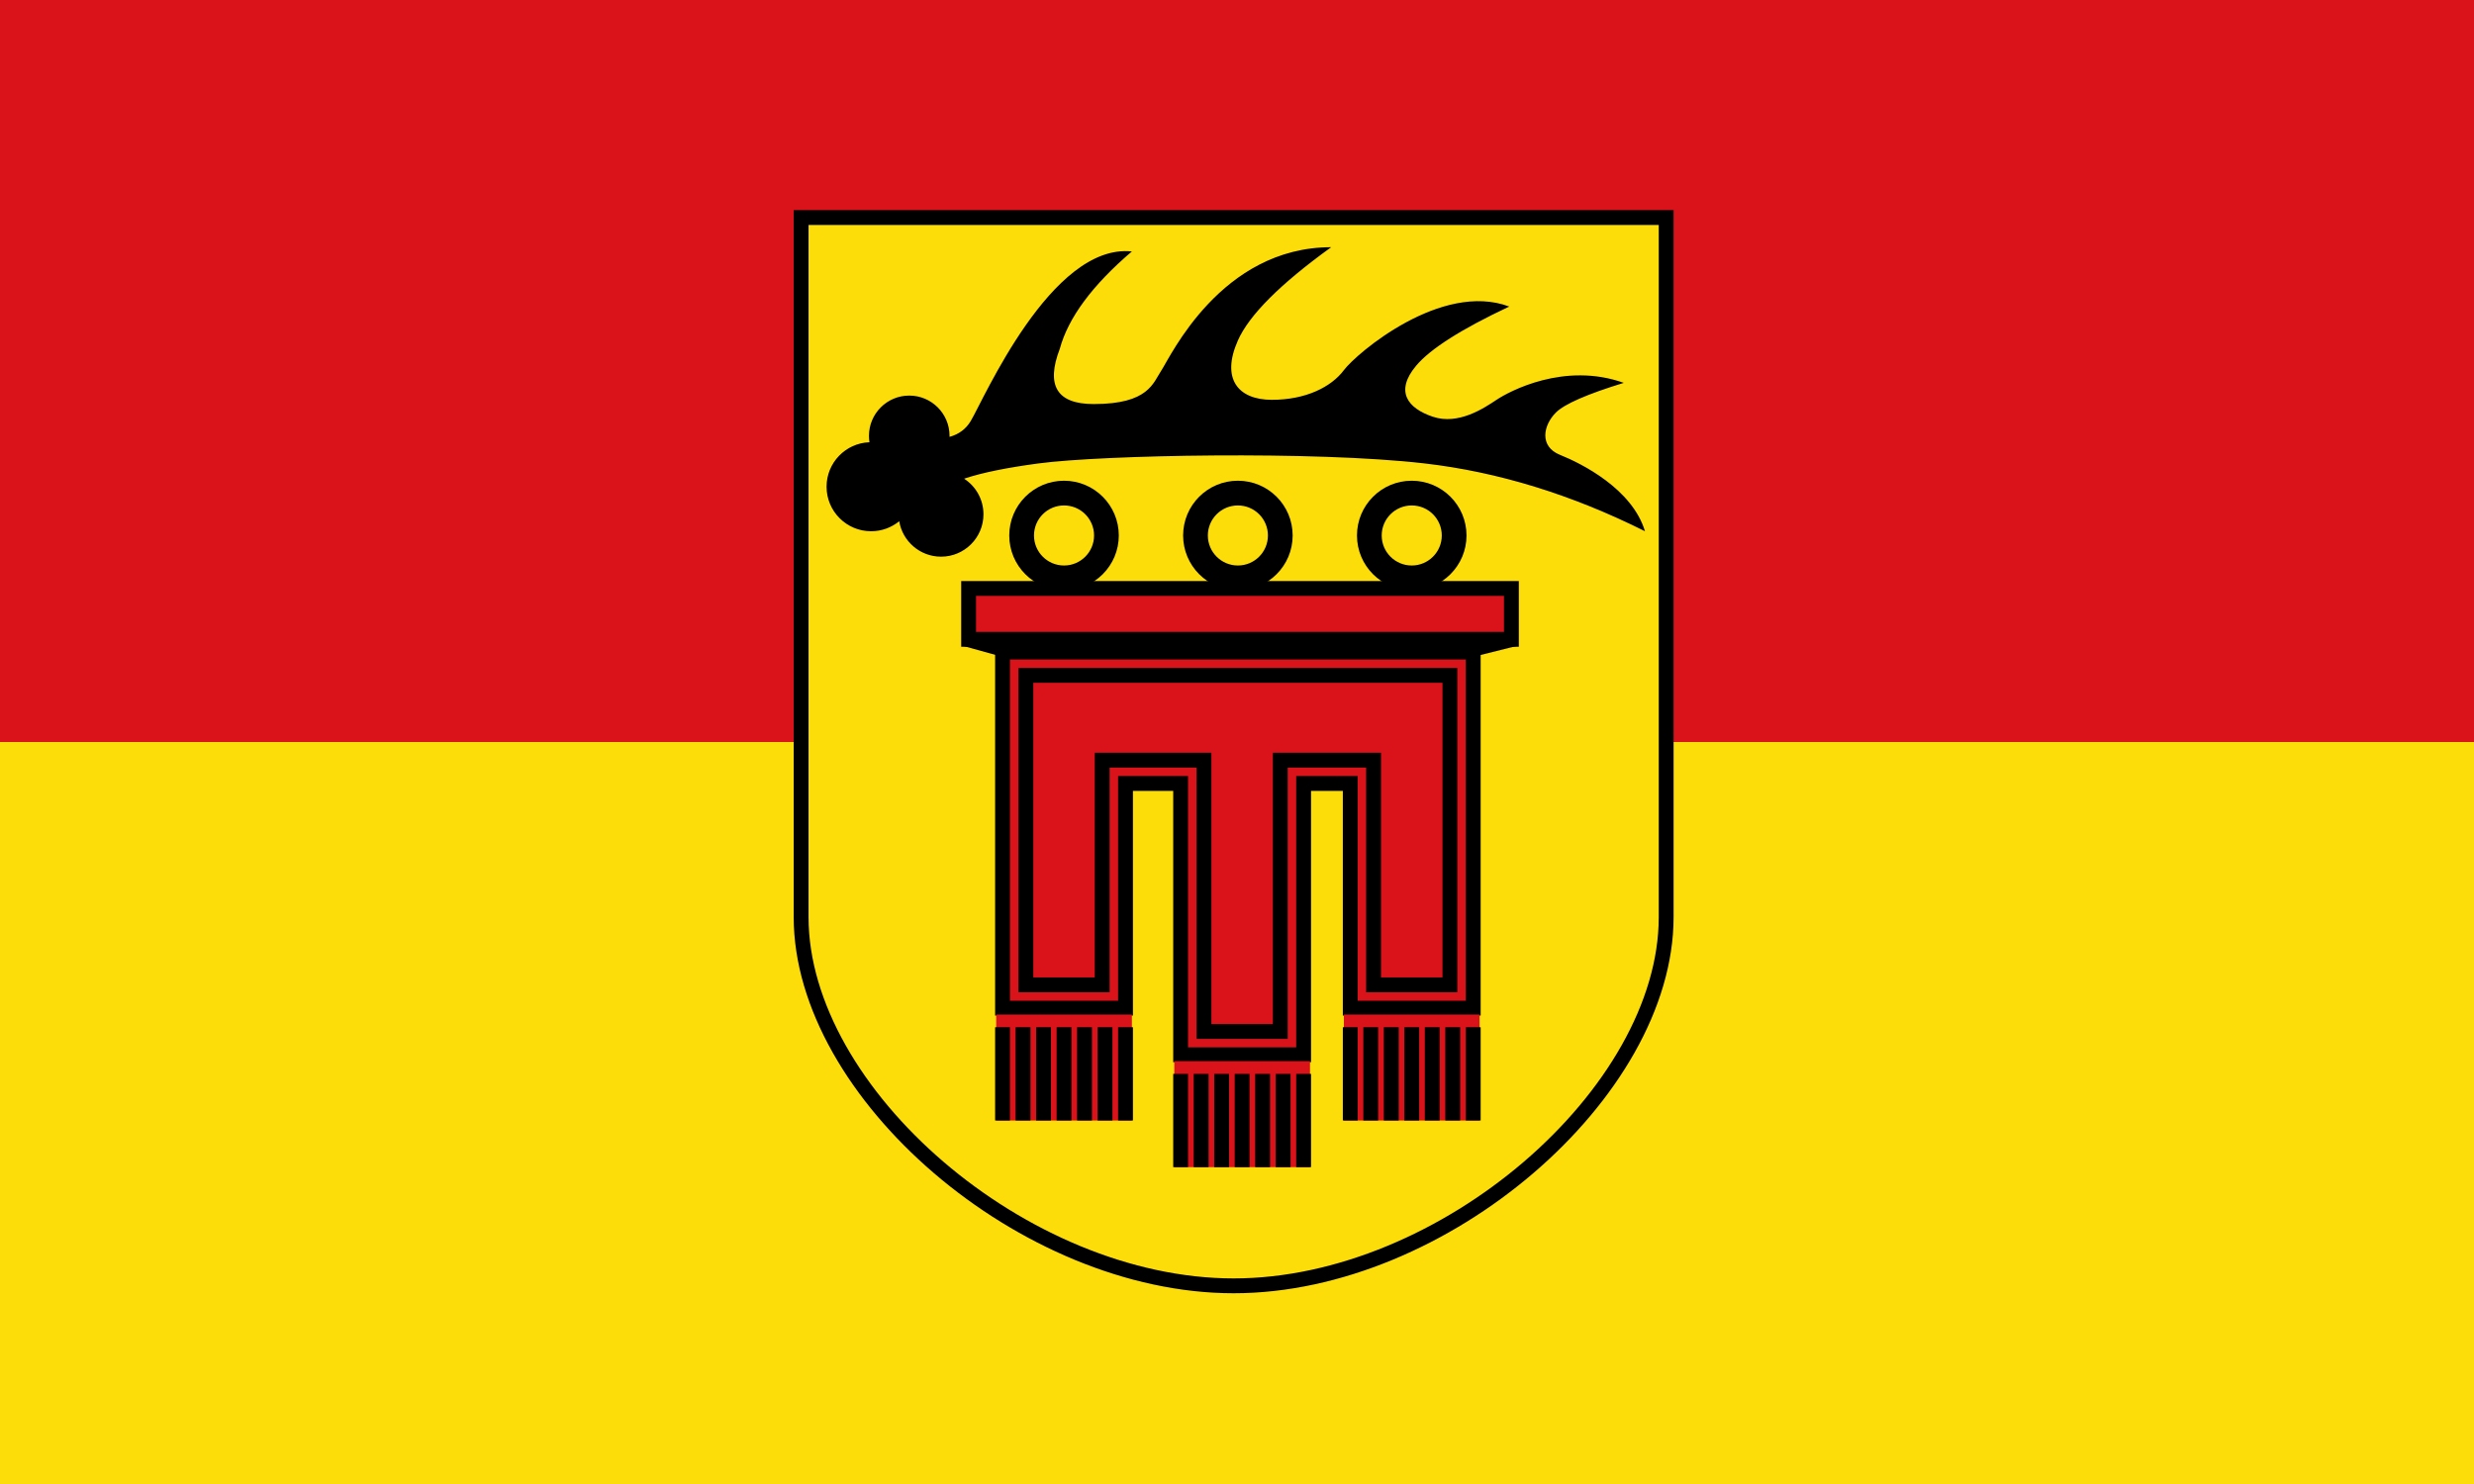 <?xml version="1.0" encoding="UTF-8" standalone="no"?>
<svg
   width="500"
   height="300"
   version="1.1"
   id="svg62"
   sodipodi:docname="Flagge_Landkreis_Böblingen.svg"
   inkscape:version="1.2 (dc2aeda, 2022-05-15)"
   xml:space="preserve"
   xmlns:inkscape="http://www.inkscape.org/namespaces/inkscape"
   xmlns:sodipodi="http://sodipodi.sourceforge.net/DTD/sodipodi-0.dtd"
   xmlns:xlink="http://www.w3.org/1999/xlink"
   xmlns="http://www.w3.org/2000/svg"
   xmlns:svg="http://www.w3.org/2000/svg"
   xmlns:rdf="http://www.w3.org/1999/02/22-rdf-syntax-ns#"
   xmlns:cc="http://creativecommons.org/ns#"
   xmlns:dc="http://purl.org/dc/elements/1.1/"><defs
     id="defs66"><rect
       id="path-1"
       x="40"
       y="88"
       width="131"
       height="15" /><polygon
       id="path-2"
       points="130 137 122 137 122 201 90 201 90 137 80 137 80 190 48 190 48 103 162 103 162 190 130 190" /></defs><sodipodi:namedview
     pagecolor="#ffffff"
     bordercolor="#666666"
     borderopacity="1"
     objecttolerance="10"
     gridtolerance="10"
     guidetolerance="10"
     inkscape:pageopacity="0"
     inkscape:pageshadow="2"
     inkscape:window-width="1920"
     inkscape:window-height="1017"
     id="namedview64"
     showgrid="false"
     inkscape:zoom="1.6065466"
     inkscape:cx="185.26166"
     inkscape:cy="114.78873"
     inkscape:window-x="-8"
     inkscape:window-y="-8"
     inkscape:window-maximized="1"
     inkscape:current-layer="svg62"
     inkscape:showpageshadow="2"
     inkscape:pagecheckerboard="0"
     inkscape:deskcolor="#d1d1d1" /><g
     id="g6"
     style="color:#000000"><path
       d="M 500,150 V 0 H 0 v 150"
       id="path2"
       inkscape:connector-curvature="0"
       style="fill:#da121a;fill-opacity:1" /><path
       d="M 500,300 V 150 H 0 v 150"
       id="path4"
       inkscape:connector-curvature="0"
       style="fill:#fcdd09;fill-opacity:1" /></g><g
     id="Page-1-0"
     stroke="none"
     stroke-width="1.167"
     fill="none"
     fill-rule="evenodd"
     transform="matrix(0.857,0,0,0.857,160.194,42.261)"
     style="display:inline"><path
       d="M 2,2 C 2,84.353 2,139.362 2,167.027 2,208.525 54.515,254 104,254 153.485,254 206,208.525 206,167.027 206,139.362 206,84.353 206,2 Z"
       id="Path-8"
       stroke="#000000"
       stroke-width="3.5"
       fill="#FFDD00"
       style="fill:#fcdd09" /><g
       id="Group-2-5"
       transform="translate(54,67)"
       stroke-width="5.833"
       stroke="#000000"><circle
         id="Oval-3"
         cx="10"
         cy="10"
         r="10"
         style="stroke-width:5.833" /><circle
         id="Oval-Copy-7"
         cx="51"
         cy="10"
         r="10"
         style="stroke-width:5.833" /><circle
         id="Oval-Copy-2-9"
         cx="92"
         cy="10"
         r="10"
         style="stroke-width:5.833" /></g><path
       d="M 18.119,55.007 C 18.041,54.516 18,54.013 18,53.5 18,48.253 22.253,44 27.5,44 c 5.247,0 9.5,4.253 9.5,9.5 0,0.08 -9.89e-4,0.16 -0.003,0.239 C 39.199,53.135 40.867,51.888 42,50 45,45 61,8 80,10 70.667,17.974 65,25.628 63,32.961 59.667,41.654 62.333,46 71,46 c 13,0 14,-5 16,-8 2,-3 14,-29 40,-29 -12,8.667 -19.333,16 -22,22 -4,9 0,14 8,14 8,0 14,-3 17,-7 3,-4 23,-21 39,-15 -11.333,5.333 -18.667,10 -22,14 -5,6 -2,10 4,12 6,2 12,-2 15,-4 3,-2 16,-9 30,-4 -8.667,2.667 -14,5 -16,7 -3,3 -4,8 1,10 5,2 17,8 20,18 C 183.667,67.333 166.333,62 149,60 123,57 73,58 58,60 50.423,61.01 44.568,62.212 40.436,63.605 43.183,65.387 45,68.481 45,72 45,77.523 40.523,82 35,82 30.036,82 25.916,78.382 25.134,73.639 23.325,75.115 21.016,76 18.5,76 12.701,76 8,71.299 8,65.5 8,59.829 12.496,55.207 18.119,55.007 Z"
       id="Combined-Shape-6"
       fill="#000000"
       style="stroke-width:1.348" /><polygon
       id="Path-2-3"
       fill="#000000"
       points="49,105.5 161,105.5 171,103 40,103 "
       style="stroke-width:1.348" /><g
       id="Rectangle-1"
       style="stroke-width:1.167"><use
         fill="#ED1C24"
         fill-rule="evenodd"
         xlink:href="#path-1"
         id="use11727"
         style="fill:#da121a;stroke-width:1.348" /><rect
         stroke="#000000"
         stroke-width="3.5"
         x="41.5"
         y="89.5"
         width="128"
         height="12"
         id="rect11729" /></g><g
       id="g11736"
       style="stroke-width:1.167"><use
         fill="#ED1C24"
         fill-rule="evenodd"
         xlink:href="#path-2"
         id="use11732"
         style="fill:#da121a;stroke-width:1.348" /><path
         stroke="#000000"
         stroke-width="3.5"
         d="m 131.5,188.5 h 29 v -84 h -111 v 84 h 29 v -53 h 13 v 64 h 29 v -64 h 11 z"
         id="path11734" /></g><rect
       id="Rectangle-2-Copy-3-5"
       fill="#ED1C24"
       transform="matrix(1,0,0,-1,0,405)"
       x="130"
       y="190"
       width="32"
       height="25"
       style="fill:#da121a;stroke-width:1.167" /><rect
       id="Rectangle-2-Copy-4-8"
       fill="#ED1C24"
       transform="matrix(1,0,0,-1,0,405)"
       x="48"
       y="190"
       width="32"
       height="25"
       style="fill:#da121a;stroke-width:1.167" /><rect
       id="Rectangle-2-Copy-5-0"
       fill="#ED1C24"
       transform="matrix(1,0,0,-1,0,427)"
       x="90"
       y="201"
       width="32"
       height="25"
       style="fill:#da121a;stroke-width:1.167" /><g
       id="Group-9"
       transform="translate(48,192)"
       stroke="#000000"
       stroke-width="3.5"><path
         d="M 1.5,1 V 23"
         id="Line-2"
         style="stroke-width:3.5" /><path
         d="M 6.333,1 V 23"
         id="Line-Copy-43"
         style="stroke-width:3.5" /><path
         d="M 11.167,1 V 23"
         id="Line-Copy-2-3"
         style="stroke-width:3.5" /><path
         d="M 16,1 V 23"
         id="Line-Copy-3-9"
         style="stroke-width:3.5" /><path
         d="M 20.833,1 V 23"
         id="Line-Copy-4-0"
         style="stroke-width:3.5" /><path
         d="M 25.667,1 V 23"
         id="Line-Copy-5-5"
         style="stroke-width:3.5" /><path
         d="M 30.5,1 V 23"
         id="Line-Copy-6-5"
         style="stroke-width:3.5" /></g><g
       id="Group-Copy-4"
       transform="translate(130,192)"
       stroke="#000000"
       stroke-width="3.5"><path
         d="M 1.5,1 V 23"
         id="path11749"
         style="stroke-width:3.5" /><path
         d="M 6.333,1 V 23"
         id="path11751"
         style="stroke-width:3.5" /><path
         d="M 11.167,1 V 23"
         id="path11753"
         style="stroke-width:3.5" /><path
         d="M 16,1 V 23"
         id="path11755"
         style="stroke-width:3.5" /><path
         d="M 20.833,1 V 23"
         id="path11757"
         style="stroke-width:3.5" /><path
         d="M 25.667,1 V 23"
         id="path11759"
         style="stroke-width:3.5" /><path
         d="M 30.5,1 V 23"
         id="path11761"
         style="stroke-width:3.5" /></g><g
       id="Group-Copy-2-4"
       transform="translate(90,203.5)"
       stroke="#000000"
       stroke-width="3.5"><path
         d="m 1.5,0.5 v 22"
         id="path11764"
         style="stroke-width:3.5" /><path
         d="m 6.333,0.5 v 22"
         id="path11766"
         style="stroke-width:3.5" /><path
         d="m 11.167,0.5 v 22"
         id="path11768"
         style="stroke-width:3.5" /><path
         d="m 16,0.5 v 22"
         id="path11770"
         style="stroke-width:3.5" /><path
         d="m 20.833,0.5 v 22"
         id="path11772"
         style="stroke-width:3.5" /><path
         d="m 25.667,0.5 v 22"
         id="path11774"
         style="stroke-width:3.5" /><path
         d="m 30.5,0.5 v 22"
         id="path11776"
         style="stroke-width:3.5" /></g><polygon
       id="polygon11779"
       stroke="#000000"
       stroke-width="3.5"
       points="155,183 137,183 137,130 115,130 115,194 97,194 97,130 73,130 73,183 55,183 55,110 155,110 " /></g></svg>
